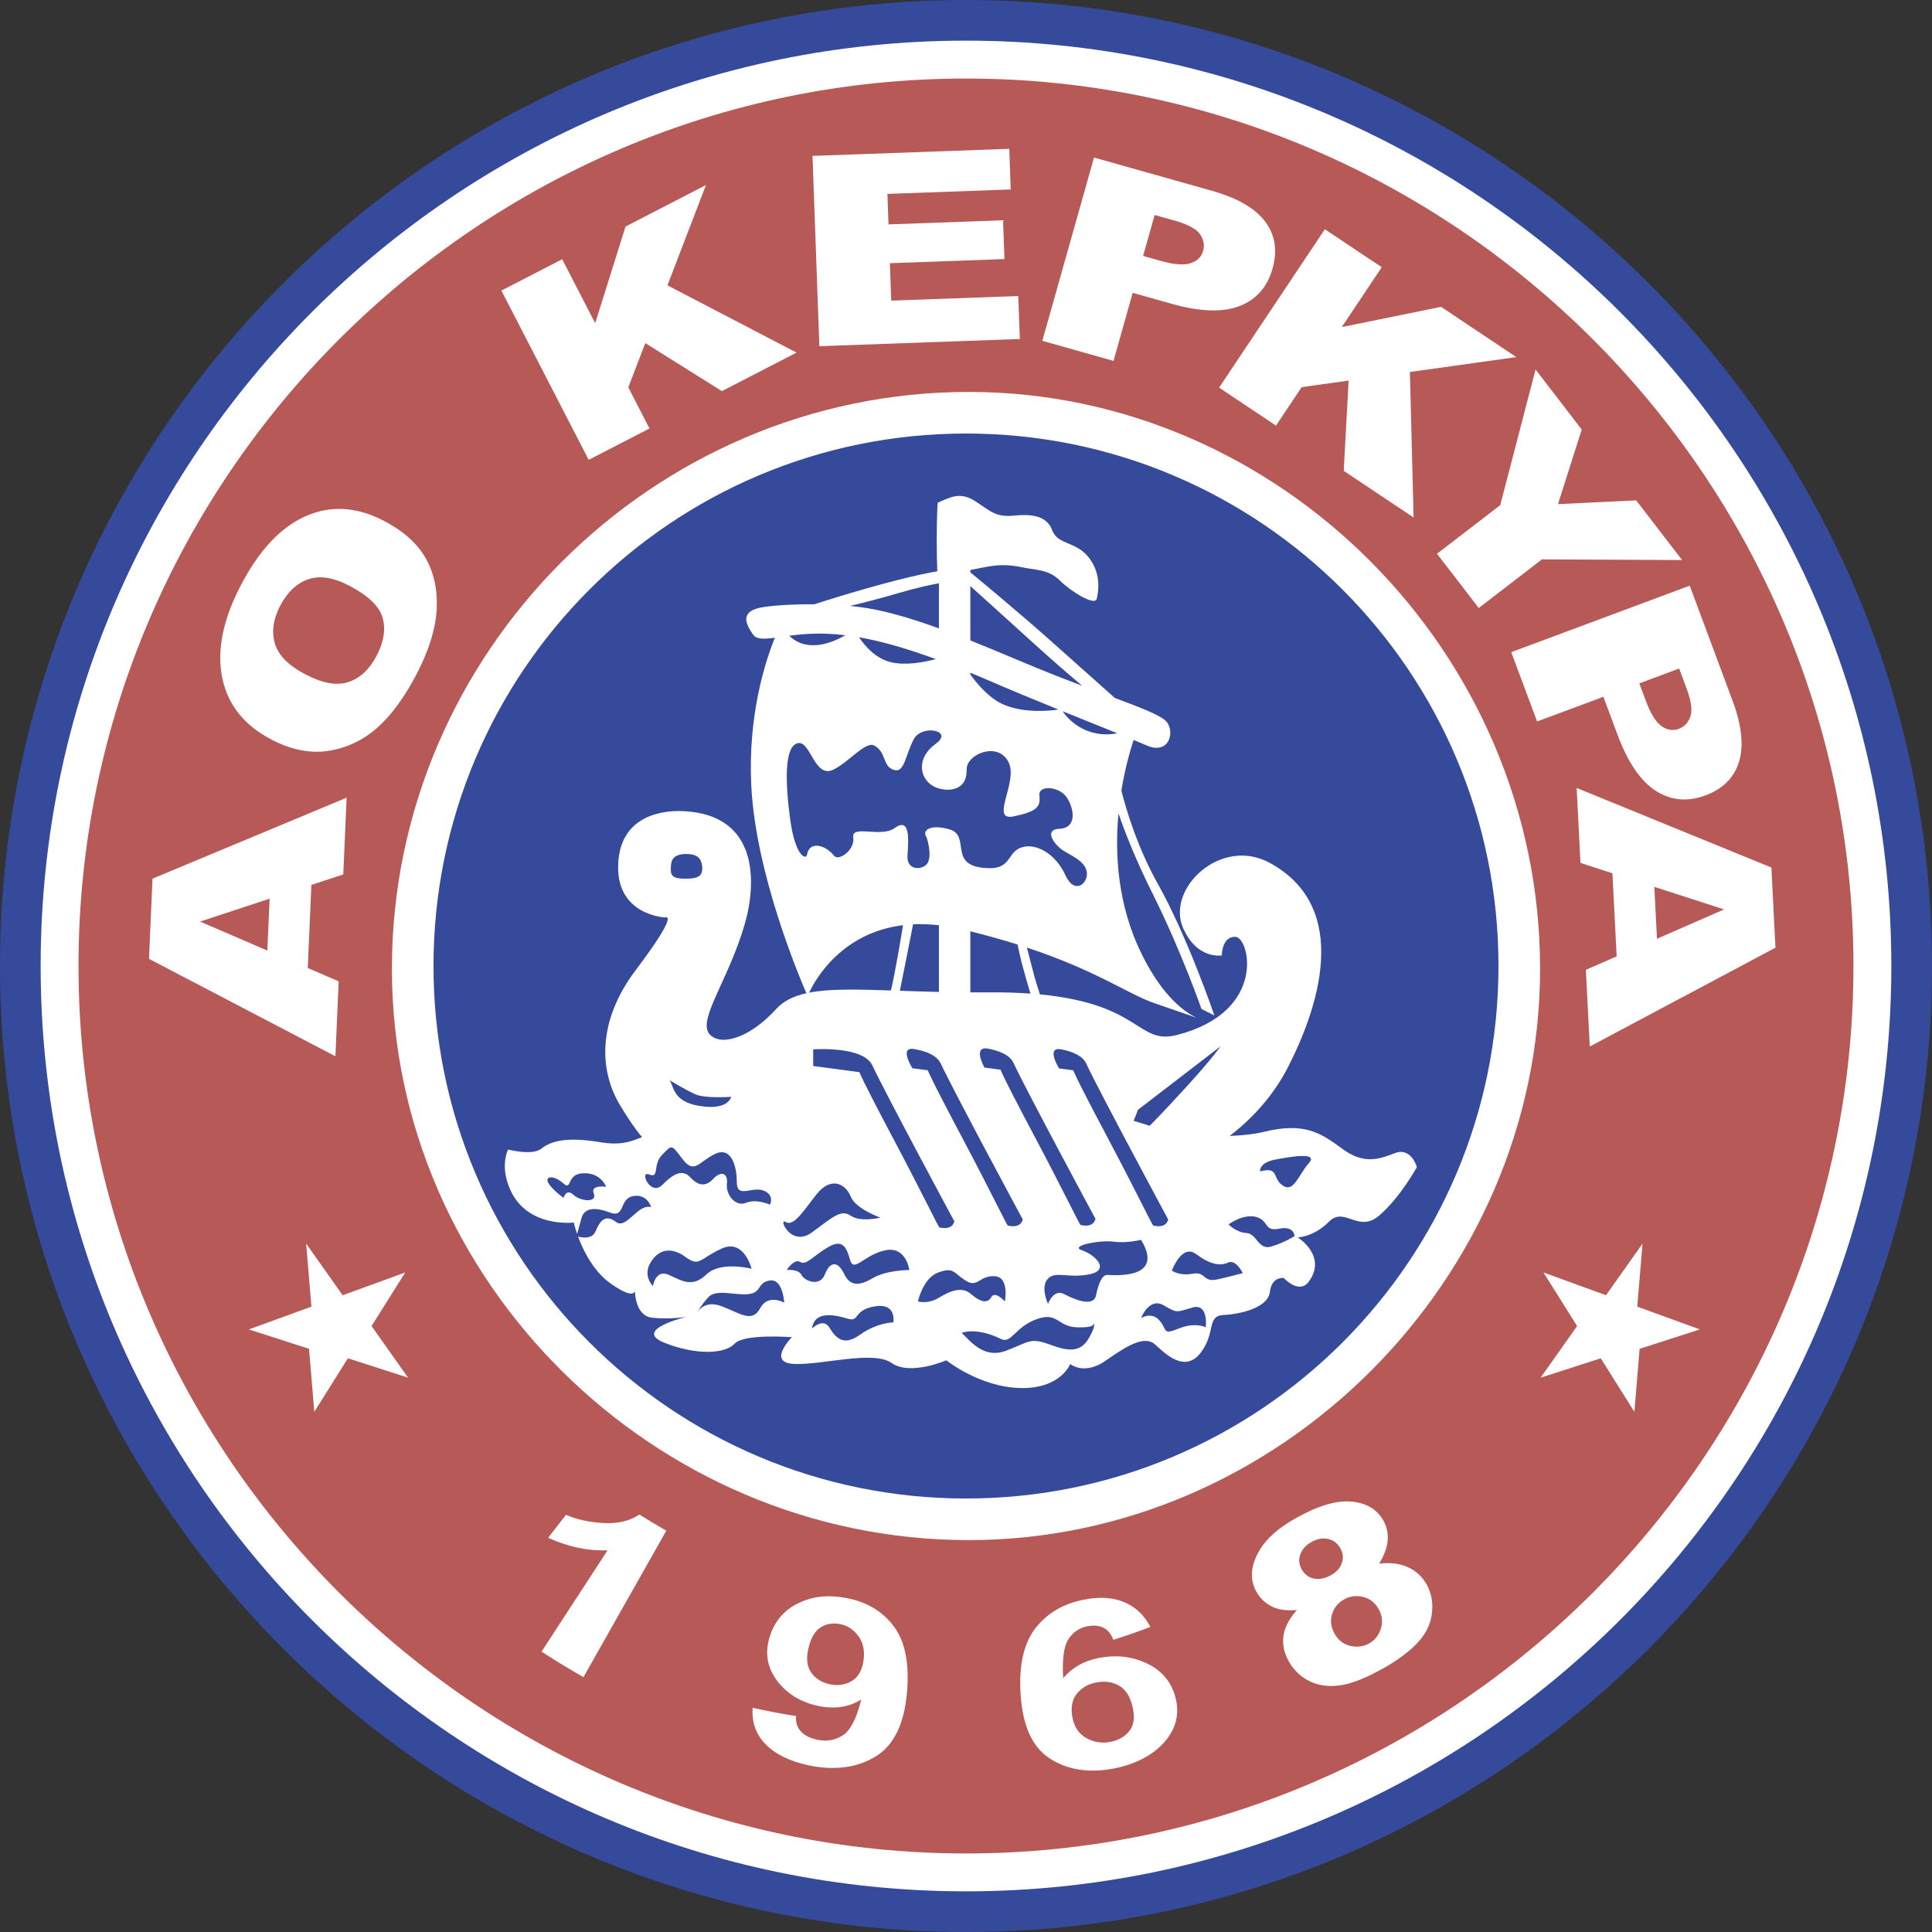 <?xml version="1.0" encoding="UTF-8"?>
<svg xmlns="http://www.w3.org/2000/svg" xmlns:xlink="http://www.w3.org/1999/xlink" width="308.94pt" height="308.94pt" viewBox="0 0 308.94 308.94" version="1.1">
<rect x="0" y="0" width="308.94" height="308.94" fill="#333333" stroke="none"/>
<g id="surface1">
<path style=" stroke:none;fill-rule:nonzero;fill:rgb(21.176%,29.019%,61.176%);fill-opacity:1;" d="M 154.469 308.941 C 69.293 308.941 0 239.645 0 154.473 C 0 69.297 69.293 0.004 154.469 0.004 C 239.641 0.004 308.938 69.297 308.938 154.473 C 308.938 239.645 239.641 308.941 154.469 308.941 "/>
<path style=" stroke:none;fill-rule:nonzero;fill:rgb(100%,100%,100%);fill-opacity:1;" d="M 154.469 6.5 C 72.879 6.5 6.5 72.879 6.5 154.469 C 6.5 236.062 72.879 302.438 154.469 302.438 C 236.059 302.438 302.438 236.062 302.438 154.469 C 302.438 72.879 236.059 6.5 154.469 6.5 "/>
<path style=" stroke:none;fill-rule:nonzero;fill:rgb(71.764%,34.901%,34.117%);fill-opacity:1;" d="M 154.469 12.559 C 232.523 12.559 296.379 76.418 296.379 154.469 C 296.379 232.523 232.523 296.383 154.469 296.383 C 76.414 296.383 12.555 232.523 12.555 154.469 C 12.555 76.418 76.414 12.559 154.469 12.559 "/>
<path style=" stroke:none;fill-rule:nonzero;fill:rgb(100%,100%,100%);fill-opacity:1;" d="M 154.914 62.672 C 204.582 62.672 246.27 104.359 246.27 154.91 C 246.27 204.586 204.582 246.273 154.914 246.273 C 104.355 246.273 62.668 204.586 62.668 154.91 C 62.668 104.359 104.355 62.672 154.914 62.672 "/>
<path style=" stroke:none;fill-rule:nonzero;fill:rgb(21.176%,29.019%,61.176%);fill-opacity:1;" d="M 154.469 69.324 C 201.477 69.324 239.617 107.461 239.617 154.473 C 239.617 201.477 201.477 239.621 154.469 239.621 C 107.457 239.621 69.32 201.477 69.32 154.473 C 69.32 107.461 107.457 69.324 154.469 69.324 "/>
<path style=" stroke:none;fill-rule:nonzero;fill:rgb(100%,100%,100%);fill-opacity:1;" d="M 144.398 147.945 C 144.066 149.973 143.152 155.48 142.469 158.383 C 136.926 158.195 132.613 158.102 129.387 158.73 C 130.367 156.641 134.531 149.156 144.398 147.945 M 130.184 101.328 C 131.664 101.289 133.301 101.348 135.18 101.578 C 133.059 102.809 129.059 104.426 126.203 101.66 C 127.367 101.508 128.688 101.367 130.184 101.328 M 143.77 94.812 C 146.621 93.973 148.773 93.516 150.141 93.273 L 150.141 100.484 C 145.625 98.844 141.191 97.523 137.277 97.043 C 136.832 96.984 136.379 96.938 135.926 96.895 C 137.77 96.453 140.672 95.727 143.77 94.812 M 164.809 102.438 C 168.441 105.734 171.148 108.07 173.062 109.664 C 171.801 109.188 170.473 108.68 169.062 108.129 C 164.883 106.496 160.066 104.371 155.164 102.41 L 155.164 93.715 C 156.812 95.199 159.809 97.898 164.809 102.438 M 169.926 113.734 C 173.133 115.035 176.133 116.234 178.672 117.262 C 173.523 118.207 170.633 114.832 169.926 113.734 M 160.586 112.711 C 158.406 111.809 156.516 109.727 155.164 107.863 L 155.164 107.566 C 155.934 107.887 156.723 108.223 157.531 108.57 C 161.445 110.266 165.484 111.934 169.266 113.469 C 167.902 113.656 163.926 114.094 160.586 112.711 M 163.738 155.285 C 164.195 156.918 164.539 158.086 164.777 158.887 C 162.762 158.738 160.512 158.664 157.977 158.688 C 157.016 158.691 156.082 158.691 155.164 158.688 L 155.164 148.922 C 157.953 149.617 160.453 150.324 162.707 151.035 C 162.945 152.188 163.285 153.664 163.738 155.285 M 150.141 147.953 L 150.141 158.617 C 147.914 158.566 145.832 158.496 143.895 158.426 C 144.121 157.301 145.422 150.855 146.008 147.801 C 147.293 147.738 148.676 147.789 150.141 147.953 M 142.551 105.91 C 140.02 105.34 138.273 103.285 137.367 101.902 C 140.641 102.48 144.613 103.551 149.652 105.402 C 147.535 105.953 144.785 106.418 142.551 105.91 M 223.016 184.406 C 220.355 185.441 217.988 186.18 214.594 183.668 C 211.191 181.152 208.531 179.383 202.027 181.008 C 200.641 181.355 198.801 181.551 196.633 181.648 C 201.242 178.094 204.133 174.176 205.871 170.809 C 210.602 161.641 216.371 145.273 203.062 137.988 C 195.227 133.703 186.48 142.074 189.164 148.34 C 191.383 153.512 195.375 152.773 195.375 152.773 C 195.375 152.773 195.375 149.668 197.594 149.816 C 199.812 149.965 202.648 161.746 188.281 165.484 C 181.828 167.164 182.695 160.578 166.297 159.012 C 165.98 158.09 165.562 156.754 165.07 154.84 C 164.73 153.527 164.441 152.43 164.203 151.52 C 175.52 155.262 180.27 158.934 184.73 160.461 C 188.156 161.633 190.258 162.363 191.383 162.754 C 189.664 161.977 186.086 159.621 182.664 152.773 C 178.738 144.922 178.23 136.719 178.852 130.062 C 179.781 132.801 181.504 137.301 184.438 143.164 C 188.898 152.098 192.125 161.344 192.125 161.344 L 194.191 162.383 C 194.191 162.383 189.906 149.816 185.176 141.391 C 181.891 135.535 180.102 129.543 179.316 126.426 C 179.883 122.953 180.68 120.133 181.273 118.324 C 182.055 118.645 182.77 118.945 183.398 119.215 C 187.113 120.805 187.984 116.703 186.355 115.223 C 185.34 114.301 182.535 113.203 178.262 111.605 C 175.809 109.414 171.879 105.906 167.793 102.273 C 163.25 98.23 157.211 93.211 155.164 91.516 L 155.164 91.148 C 158.012 90.633 159.852 89.941 163.543 90.734 C 165.566 91.168 167.684 91.031 169.453 92.805 C 171.23 94.578 175.07 96.945 175.371 95.762 C 175.754 94.215 175.961 91.621 174.188 89.258 C 172.117 86.496 169.16 87.188 168.273 84.82 C 167.387 82.457 165.023 82.16 162.062 82.457 C 159.105 82.754 158.223 81.57 155.855 80.09 C 153.488 78.613 152.012 79.5 149.941 80.387 C 149.941 80.387 149.793 82.16 149.793 86.301 C 149.793 88.535 149.836 90.25 149.879 91.355 C 148.527 91.582 146.453 92.004 143.359 92.797 C 136.629 94.52 130.285 96.609 130.285 96.609 L 130.359 96.625 C 126.301 96.594 122.762 96.895 121.461 97.191 C 118.211 97.926 119.391 99.996 120.426 101.477 C 120.973 102.254 122.137 102.211 123.91 101.977 C 122.379 105.754 119.59 114.312 120.129 125.57 C 120.801 139.527 127.684 155.922 128.949 158.824 C 126.891 159.281 125.293 160.059 124.121 161.344 C 119.539 166.371 114.812 167.344 113.332 165.188 C 111.707 162.824 116.582 156.469 119.098 147.746 C 121.004 141.125 121.312 130.301 109.34 129.711 C 104.91 129.492 98.844 131.039 98.844 138.727 C 98.844 146.418 106.383 146.711 106.383 146.711 C 106.383 146.711 108.801 145.664 101.652 155.137 C 95.297 163.562 95.965 171.449 99.141 176.719 C 100.293 178.633 101.406 180.332 102.668 181.836 C 100.883 182.512 99.422 183.223 95.891 182.633 C 90.566 181.746 88.055 182.484 86.574 183.668 C 85.094 184.852 81.25 183.816 81.25 183.816 C 81.25 183.816 79.812 186.5 81.695 190.469 C 84.504 196.383 91.746 195.492 91.746 195.492 C 91.746 195.492 93.227 202.145 97.66 205.25 C 100.762 207.422 101.406 206.918 101.512 206.418 C 101.5 206.152 101.504 205.988 101.504 205.988 C 101.504 205.988 101.559 206.203 101.512 206.418 C 101.562 207.539 101.922 210.48 104.312 210.719 C 107.27 211.016 109.781 210.57 109.781 210.57 C 109.781 210.57 101.059 212.641 106.234 214.711 C 111.406 216.777 115.992 216.484 117.473 214.859 C 118.949 213.23 126.637 213.824 126.637 213.824 C 126.637 213.824 122.496 217.965 127.078 218.109 C 131.66 218.258 139.645 215.895 142.602 217.965 C 145.555 220.031 151.32 217.52 151.32 217.52 C 151.32 217.52 156.645 221.805 163.148 221.957 C 169.656 222.102 171.133 218.109 171.133 218.109 C 171.133 218.109 173.352 220.031 176.895 217.52 C 180.445 215.008 183.105 213.527 184.73 215.008 C 186.355 216.484 189.461 219.59 191.977 216.336 C 194.488 213.086 192.859 210.422 195.672 210.277 C 198.48 210.129 202.766 209.094 203.062 206.582 C 203.355 204.07 205.281 204.363 205.281 204.363 C 205.281 204.363 207.734 207.031 209.27 204.957 C 212.312 200.836 207.5 197.859 207.5 197.859 C 207.5 197.859 210.008 197.859 212.52 195.348 C 215.035 192.832 217.191 197.289 220.594 194.332 C 223.992 191.375 226.566 186.625 226.566 186.625 C 226.566 186.625 225.68 183.371 223.016 184.406 "/>
<path style=" stroke:none;fill-rule:nonzero;fill:rgb(21.176%,29.019%,61.176%);fill-opacity:1;" d="M 148.168 133.898 C 148.168 133.898 149.078 136.52 148.367 137.941 C 147.773 139.121 144.914 139.418 145.113 136.758 C 145.312 134.098 145.516 130.625 143.047 132.422 C 140.875 133.996 136.145 131.828 136.441 133.898 C 136.734 135.969 134.074 137.742 133.387 136.855 C 132.035 135.117 129.445 134.395 129.047 136.66 C 128.891 137.578 127.176 136.855 126.387 131.238 C 125.602 125.621 125.262 118.953 127.77 118.82 C 129.641 118.723 130.332 124.539 133.285 123.059 C 135.844 121.781 138.41 118.492 139.793 119.215 C 141.863 120.301 141.016 122.734 143.145 123.156 C 144.621 123.453 144.816 120.691 146.102 118.23 C 147.379 115.766 152.594 116.805 149.648 118.922 C 146.492 121.188 146.992 124.449 149.254 125.723 C 150.828 126.605 154.676 126.902 154.574 123.059 C 154.512 120.594 159.582 118.484 161.277 121.879 C 162.855 125.031 158.223 131.336 162.062 130.551 C 165.91 129.762 166.398 128.973 166.207 127.199 C 166.004 125.426 169.52 125.754 170.641 127.594 C 172.016 129.859 171.922 132.422 169.461 132.523 C 166.992 132.617 168.371 134.688 169.555 135.672 C 170.738 136.66 173.57 137.496 173.793 139.516 C 173.992 141.293 171.82 143.164 170.344 139.91 C 168.867 136.66 165.812 134.789 163.445 135.477 C 161.078 136.164 161.762 138.879 158.223 138.828 C 151.223 138.727 155.449 133.664 151.812 132.617 C 148.691 131.719 147.379 132.816 148.168 133.898 "/>
<path style=" stroke:none;fill-rule:nonzero;fill:rgb(21.176%,29.019%,61.176%);fill-opacity:1;" d="M 109.734 136.559 C 107.266 136.559 107.27 137.938 107.27 139.121 C 107.27 140.305 108.059 140.504 109.633 140.504 C 111.211 140.504 112.395 140.305 112.297 138.727 C 112.195 137.152 111.406 136.559 109.734 136.559 "/>
<path style=" stroke:none;fill-rule:nonzero;fill:rgb(21.176%,29.019%,61.176%);fill-opacity:1;" d="M 107.074 172.727 C 107.859 173.91 107.562 176.473 112.789 176.965 C 116.539 177.32 116.926 175.387 116.926 175.387 C 116.926 175.387 112.789 175.688 111.211 174.992 C 109.633 174.305 107.074 172.727 107.074 172.727 "/>
<path style=" stroke:none;fill-rule:nonzero;fill:rgb(21.176%,29.019%,61.176%);fill-opacity:1;" d="M 130.035 167.801 C 130.035 167.801 138.02 167.211 139.496 170.363 C 141.703 175.07 152.602 195.297 152.602 195.297 C 152.602 195.297 152.406 196.773 150.238 196.281 C 150.047 196.238 147.789 191.398 142.746 181.895 C 137.625 172.234 137.426 171.445 137.426 171.445 L 130.035 170.461 "/>
<path style=" stroke:none;fill-rule:nonzero;fill:rgb(21.176%,29.019%,61.176%);fill-opacity:1;" d="M 146.207 167.754 C 148.047 168.078 149.816 168.742 150.434 170.066 C 152.641 174.773 163.543 194.996 163.543 194.996 C 163.543 194.996 163.344 196.477 161.18 195.984 C 160.984 195.941 158.73 191.102 153.688 181.598 C 148.562 171.938 148.367 171.148 148.367 171.148 L 145.902 170.82 C 145.902 170.82 143.66 167.305 146.207 167.754 "/>
<path style=" stroke:none;fill-rule:nonzero;fill:rgb(21.176%,29.019%,61.176%);fill-opacity:1;" d="M 158.027 167.691 C 159.801 168.027 161.465 168.691 162.062 169.969 C 164.273 174.68 175.172 194.902 175.172 194.902 C 175.172 194.902 174.977 196.379 172.805 195.887 C 172.613 195.844 170.359 191.004 165.316 181.5 C 160.191 171.84 159.996 171.055 159.996 171.055 L 157.422 170.711 C 157.422 170.711 155.426 167.195 158.027 167.691 "/>
<path style=" stroke:none;fill-rule:nonzero;fill:rgb(21.176%,29.019%,61.176%);fill-opacity:1;" d="M 169.754 167.809 C 171.488 168.148 173.105 168.812 173.691 170.066 C 175.902 174.777 186.801 195 186.801 195 C 186.801 195 186.602 196.477 184.438 195.984 C 184.242 195.941 181.988 191.102 176.945 181.598 C 171.82 171.941 171.625 171.152 171.625 171.152 L 169.355 170.848 C 169.355 170.848 167.129 167.289 169.754 167.809 "/>
<path style=" stroke:none;fill-rule:nonzero;fill:rgb(21.176%,29.019%,61.176%);fill-opacity:1;" d="M 195.18 167.309 C 195.18 167.309 193.996 169.078 190.051 173.418 C 186.113 177.754 183.848 180.02 183.848 180.02 L 181.281 179.23 L 181.973 177.457 "/>
<path style=" stroke:none;fill-rule:nonzero;fill:rgb(21.176%,29.019%,61.176%);fill-opacity:1;" d="M 153.785 213.133 C 155.066 214.316 157.234 217.371 160.883 215.988 C 164.527 214.609 164.727 213.824 167.879 215.008 C 171.031 216.188 172.805 216.191 174.09 214.02 C 175.371 211.852 174.879 211.555 174.879 211.555 C 174.879 211.555 175.371 212.348 172.215 212.246 C 169.062 212.148 169.16 209.684 165.711 210.965 C 162.262 212.246 161.719 214.914 160.094 214.121 C 156.051 212.148 153.785 213.133 153.785 213.133 "/>
<path style=" stroke:none;fill-rule:nonzero;fill:rgb(21.176%,29.019%,61.176%);fill-opacity:1;" d="M 182.465 198.254 C 182.465 198.254 180.199 198.844 178.031 198.547 C 175.863 198.254 170.934 199.234 173.004 199.93 C 175.078 200.617 177.637 203.082 174.188 203.773 C 170.738 204.461 168.867 203.18 167.582 204.461 C 166.301 205.742 167.582 208.5 167.582 208.5 C 167.582 208.5 168.473 206.039 170.145 206.926 C 171.82 207.812 174.875 209.094 175.27 207.121 C 175.664 205.152 176.258 203.867 177.043 203.867 C 177.832 203.867 186.406 204.758 182.465 198.254 "/>
<path style=" stroke:none;fill-rule:nonzero;fill:rgb(21.176%,29.019%,61.176%);fill-opacity:1;" d="M 160.684 208.105 C 160.684 208.105 161.473 204.168 159.012 204.07 C 156.547 203.969 156.352 206.039 154.379 204.758 C 152.406 203.477 152.504 202.59 150.039 203.477 C 147.578 204.363 146.789 208.105 146.789 208.105 C 146.789 208.105 148.367 208.598 150.141 207.516 C 151.914 206.434 153.785 205.641 155.266 206.922 C 156.742 208.207 157.93 208.504 158.52 207.418 C 159.109 206.336 160.684 208.105 160.684 208.105 "/>
<path style=" stroke:none;fill-rule:nonzero;fill:rgb(21.176%,29.019%,61.176%);fill-opacity:1;" d="M 145.41 203.082 C 145.41 203.082 144.914 199.234 141.566 199.93 C 138.215 200.617 136.539 203.574 135.949 201.504 C 135.355 199.438 134.766 198.055 132.402 199.438 C 130.035 200.812 128.949 202.391 127.965 201.801 C 126.98 201.211 125.797 203.082 125.797 203.082 C 125.797 203.082 127.672 202.883 128.16 203.867 C 128.656 204.855 131.121 205.84 131.91 203.77 C 132.695 201.699 133.977 201.602 134.965 203.676 C 135.949 205.742 137.426 205.645 139.598 204.363 C 141.762 203.082 145.41 203.082 145.41 203.082 "/>
<path style=" stroke:none;fill-rule:nonzero;fill:rgb(21.176%,29.019%,61.176%);fill-opacity:1;" d="M 140.777 194.703 C 140.777 194.703 136.836 193.324 136.047 191.352 C 135.258 189.383 132.895 187.902 130.43 191.156 C 127.965 194.406 126.785 196.086 125.602 195.395 C 124.418 194.703 126.488 199.531 129.84 197.07 C 133.188 194.605 134.469 193.324 136.047 194.406 C 137.625 195.492 140.777 194.703 140.777 194.703 "/>
<path style=" stroke:none;fill-rule:nonzero;fill:rgb(21.176%,29.019%,61.176%);fill-opacity:1;" d="M 125.402 208.305 C 125.402 208.305 125.203 204.461 123.137 204.758 C 121.066 205.051 121.855 206.629 119.785 206.926 C 117.715 207.223 114.562 206.035 113.281 207.418 C 112 208.797 111.406 210.078 111.406 210.078 C 111.406 210.078 112.395 207.711 115.449 208.895 C 118.504 210.078 120.277 211.555 121.559 209.191 C 122.84 206.824 125.402 208.305 125.402 208.305 "/>
<path style=" stroke:none;fill-rule:nonzero;fill:rgb(21.176%,29.019%,61.176%);fill-opacity:1;" d="M 120.18 202.883 C 120.18 202.883 118.996 198.055 115.449 199.633 C 111.902 201.211 111.902 202.688 109.633 201.012 C 107.367 199.336 105.301 199.73 104.02 201.898 C 102.734 204.07 104.414 205.645 104.414 205.645 C 104.414 205.645 104.809 202.883 106.977 203.867 C 109.141 204.855 110.719 205.938 112.984 203.773 C 115.25 201.605 120.18 202.883 120.18 202.883 "/>
<path style=" stroke:none;fill-rule:nonzero;fill:rgb(21.176%,29.019%,61.176%);fill-opacity:1;" d="M 123.137 192.633 C 123.137 192.633 123.926 191.059 122.055 190.367 C 120.18 189.68 117.816 191.746 117.816 188.988 C 117.816 186.23 116.828 183.273 114.266 184.555 C 111.707 185.836 111.016 187.809 109.141 185.344 C 107.27 182.879 107.465 183.074 105.891 184.652 C 104.312 186.23 105.496 188.492 103.82 187.809 C 102.145 187.113 104.02 191.355 105.891 189.484 C 107.762 187.609 109.141 186.922 110.422 188.301 C 111.707 189.68 112.887 189.777 114.07 188.492 C 115.25 187.215 116.434 187.512 116.238 189.285 C 116.039 191.059 117.617 193.027 119.289 192.34 C 120.969 191.648 123.137 192.633 123.137 192.633 "/>
<path style=" stroke:none;fill-rule:nonzero;fill:rgb(21.176%,29.019%,61.176%);fill-opacity:1;" d="M 104.117 193.031 C 104.117 193.031 103.523 190.863 101.258 191.258 C 98.992 191.648 99.977 194.801 97.613 193.914 C 95.246 193.031 93.473 193.031 92.98 194.801 C 92.488 196.578 92.191 197.66 92.191 197.66 C 92.191 197.66 94.559 198.547 95.246 196.875 C 95.938 195.195 96.824 194.113 98.496 195.395 C 100.176 196.676 101.949 192.438 104.117 193.031 "/>
<path style=" stroke:none;fill-rule:nonzero;fill:rgb(21.176%,29.019%,61.176%);fill-opacity:1;" d="M 96.922 189.777 C 96.922 189.777 96.133 187.508 93.273 187.609 C 90.418 187.711 91.598 190.566 90.023 189.188 C 88.449 187.805 86.969 188.102 87.758 189.285 C 88.543 190.469 90.121 191.551 90.121 191.551 C 90.121 191.551 90.516 189.973 91.699 191.059 C 92.883 192.145 95.543 192.34 94.953 190.859 C 94.359 189.383 96.922 189.777 96.922 189.777 "/>
<path style=" stroke:none;fill-rule:nonzero;fill:rgb(21.176%,29.019%,61.176%);fill-opacity:1;" d="M 182.465 210.77 C 182.465 210.77 184.141 209.684 185.422 211.164 C 186.703 212.641 185.816 213.527 188.477 212.445 C 191.141 211.359 192.812 212.246 192.812 212.246 C 192.812 212.246 193.305 208.305 190.645 209.094 C 187.984 209.883 188.281 209.98 186.016 208.699 C 183.746 207.418 182.465 210.77 182.465 210.77 "/>
<path style=" stroke:none;fill-rule:nonzero;fill:rgb(21.176%,29.019%,61.176%);fill-opacity:1;" d="M 187.391 203.18 C 187.391 203.18 188.969 198.844 191.234 200.52 C 193.5 202.195 195.078 202.488 196.363 201.898 C 197.645 201.309 198.727 203.574 198.727 203.574 C 198.727 203.574 197.344 203.969 194.785 204.562 C 192.223 205.152 192.914 203.277 190.746 203.676 C 188.574 204.07 187.391 203.18 187.391 203.18 "/>
<path style=" stroke:none;fill-rule:nonzero;fill:rgb(21.176%,29.019%,61.176%);fill-opacity:1;" d="M 196.457 195.789 C 196.457 195.789 198.824 194.016 200.895 194.609 C 202.961 195.199 202.078 196.973 204.539 196.477 C 207.004 195.984 207.004 197.66 207.004 197.66 C 207.004 197.66 205.328 198.746 203.258 199.336 C 201.188 199.93 200.988 197.266 199.316 197.168 C 197.645 197.07 196.457 195.789 196.457 195.789 "/>
<path style=" stroke:none;fill-rule:nonzero;fill:rgb(21.176%,29.019%,61.176%);fill-opacity:1;" d="M 201.484 187.312 C 201.484 187.312 201.289 185.938 203.848 185.441 C 206.41 184.949 210.945 184.16 209.27 186.031 C 207.594 187.906 206.906 190.762 205.133 189.582 C 203.355 188.398 204.637 186.523 201.484 187.312 "/>
<path style=" stroke:none;fill-rule:nonzero;fill:rgb(21.176%,29.019%,61.176%);fill-opacity:1;" d="M 129.84 212.445 C 129.84 212.445 131.613 210.672 132.598 212.246 C 133.586 213.824 134.766 215.402 137.523 213.43 C 140.285 211.461 142.848 211.461 142.848 211.461 C 142.848 211.461 143.438 208.305 139.891 208.895 C 136.344 209.488 137.523 211.461 135.555 210.867 C 133.586 210.277 130.23 209.488 129.84 212.445 "/>
<path style=" stroke:none;fill-rule:nonzero;fill:rgb(100%,100%,100%);fill-opacity:1;" d="M 48.957 198.863 L 54.793 207.117 L 64.797 203.477 L 59.414 212.043 L 65.258 220.301 L 55.633 217.199 L 50.258 225.762 L 49.418 215.684 L 39.793 212.582 L 49.797 208.941 "/>
<path style=" stroke:none;fill-rule:nonzero;fill:rgb(100%,100%,100%);fill-opacity:1;" d="M 262.652 198.863 L 256.812 207.117 L 246.809 203.477 L 252.188 212.043 L 246.352 220.301 L 255.973 217.199 L 261.348 225.762 L 262.188 215.684 L 271.812 212.582 L 261.809 208.941 "/>
<path style=" stroke:none;fill-rule:nonzero;fill:rgb(100%,100%,100%);fill-opacity:1;" d="M 93.301 268.184 C 91.031 266.898 88.801 265.539 86.598 264.105 C 90.117 258.707 93.637 253.305 97.152 247.906 C 94.141 248.031 90.934 247.395 87.648 245.906 C 88.602 244.684 89.555 243.453 90.504 242.23 C 92.164 242.961 94.188 243.418 96.527 243.547 C 98.867 243.672 100.77 243.184 102.242 242.18 C 103.66 243.078 105.094 243.941 106.547 244.766 C 102.129 252.57 97.715 260.375 93.301 268.184 "/>
<path style=" stroke:none;fill-rule:nonzero;fill:rgb(100%,100%,100%);fill-opacity:1;" d="M 138.066 265.648 C 138.32 264.027 138.047 262.691 137.277 261.641 C 136.512 260.59 135.551 259.953 134.363 259.707 C 133.234 259.477 132.223 259.629 131.301 260.18 C 130.383 260.727 129.707 261.812 129.301 263.457 C 128.891 265.125 129.016 266.457 129.711 267.441 C 130.398 268.43 131.426 269.07 132.762 269.34 C 134.051 269.598 135.211 269.414 136.215 268.797 C 137.223 268.188 137.832 267.129 138.066 265.648 M 120.348 273.09 C 122.656 273.602 124.973 274.043 127.289 274.414 C 127.215 275.43 127.48 276.258 128.086 276.891 C 128.688 277.523 129.582 277.973 130.762 278.211 C 132.25 278.512 133.613 278.258 134.812 277.465 C 136.012 276.676 136.98 274.77 137.723 271.766 C 135.773 272.98 133.438 273.34 130.828 272.789 C 127.984 272.184 125.73 270.77 124.18 268.648 C 122.625 266.52 122.309 264.195 123.086 261.711 C 123.891 259.125 125.512 257.355 127.824 256.281 C 130.145 255.203 132.652 254.988 135.512 255.566 C 138.617 256.191 141.004 257.598 142.836 259.938 C 144.652 262.277 145.453 265.809 145.035 270.613 C 144.609 275.496 143.051 278.934 140.168 280.777 C 137.301 282.613 133.613 283.18 129.355 282.297 C 126.293 281.66 123.961 280.492 122.418 278.91 C 120.867 277.332 120.191 275.375 120.348 273.09 "/>
<path style=" stroke:none;fill-rule:nonzero;fill:rgb(100%,100%,100%);fill-opacity:1;" d="M 171.43 274.285 C 171.66 275.93 172.363 277.125 173.578 277.848 C 174.793 278.574 176.113 278.809 177.504 278.551 C 178.84 278.297 179.879 277.703 180.605 276.789 C 181.328 275.879 181.488 274.594 181.113 272.957 C 180.723 271.266 179.988 270.137 178.93 269.539 C 177.867 268.945 176.691 268.777 175.367 269.023 C 174.09 269.258 173.07 269.812 172.293 270.715 C 171.516 271.613 171.219 272.801 171.43 274.285 M 183.957 260.156 C 182.008 260.898 180.035 261.586 178.043 262.219 C 177.672 261.266 177.133 260.621 176.43 260.277 C 175.715 259.938 174.887 259.863 173.922 260.043 C 172.641 260.281 171.637 260.945 170.883 262.059 C 170.129 263.168 169.832 265.262 170.004 268.363 C 171.449 266.641 173.32 265.586 175.703 265.121 C 178.395 264.598 180.852 264.844 183.207 265.906 C 185.566 266.969 187.16 268.68 187.887 271.156 C 188.66 273.77 188.191 276.215 186.324 278.418 C 184.465 280.613 181.617 282.145 177.918 282.832 C 173.941 283.566 170.477 282.941 167.746 281.109 C 165.004 279.273 163.555 275.895 163.215 271.113 C 162.863 266.203 163.762 262.598 165.688 260.207 C 167.633 257.816 170.172 256.391 173.484 255.766 C 175.809 255.32 177.836 255.434 179.656 256.152 C 181.473 256.871 182.918 258.184 183.957 260.156 "/>
<path style=" stroke:none;fill-rule:nonzero;fill:rgb(100%,100%,100%);fill-opacity:1;" d="M 43.113 143.703 L 31.992 147.367 L 42.75 152.004 Z M 49.793 141.504 L 49.215 154.793 L 54.156 156.922 L 53.637 168.906 L 23.828 153.328 L 24.387 140.504 L 55.426 127.555 L 54.895 139.824 "/>
<path style=" stroke:none;fill-rule:nonzero;fill:rgb(100%,100%,100%);fill-opacity:1;" d="M 48.895 107.867 C 51.629 109.293 53.918 109.684 55.77 109.047 C 57.617 108.41 59.105 107.008 60.234 104.84 C 61.395 102.609 61.703 100.582 61.172 98.754 C 60.637 96.926 58.855 95.219 55.824 93.641 C 53.273 92.32 51.078 91.984 49.238 92.648 C 47.398 93.309 45.91 94.73 44.777 96.914 C 43.691 99.008 43.414 100.996 43.949 102.887 C 44.488 104.77 46.133 106.434 48.895 107.867 M 43.438 118.277 C 39.027 115.984 36.391 112.668 35.523 108.324 C 34.66 103.988 35.648 99.082 38.496 93.617 C 41.41 88.016 44.863 84.324 48.852 82.551 C 52.844 80.773 57.012 81.016 61.363 83.277 C 64.52 84.922 66.766 86.93 68.094 89.305 C 69.426 91.68 70.004 94.414 69.824 97.5 C 69.645 100.59 68.586 104 66.645 107.734 C 64.668 111.531 62.547 114.426 60.285 116.406 C 58.02 118.391 55.434 119.609 52.531 120.062 C 49.625 120.516 46.594 119.922 43.438 118.277 "/>
<path style=" stroke:none;fill-rule:nonzero;fill:rgb(100%,100%,100%);fill-opacity:1;" d="M 80.176 46.465 L 89.898 41.453 L 95.172 51.68 L 100.031 36.223 L 112.887 29.59 L 106.73 45.629 L 127.375 56.383 L 115.434 62.543 L 103.188 54.867 L 100.473 61.945 L 103.855 68.516 L 94.137 73.531 "/>
<path style=" stroke:none;fill-rule:nonzero;fill:rgb(100%,100%,100%);fill-opacity:1;" d="M 129.926 24.93 L 161.391 23.797 L 161.621 30.297 L 141.902 31.004 L 142.078 35.883 L 160.395 35.223 L 160.621 41.426 L 142.297 42.086 L 142.516 48.07 L 162.828 47.34 L 163.078 54.207 L 131.02 55.359 "/>
<path style=" stroke:none;fill-rule:nonzero;fill:rgb(100%,100%,100%);fill-opacity:1;" d="M 182.789 40.922 L 185.559 41.703 C 187.734 42.316 189.352 42.441 190.402 42.086 C 191.453 41.727 192.117 41.074 192.383 40.125 C 192.645 39.203 192.48 38.316 191.898 37.461 C 191.312 36.605 189.965 35.879 187.852 35.281 L 184.637 34.379 Z M 174.938 25.191 L 193.758 30.496 C 197.855 31.652 200.707 33.297 202.309 35.434 C 203.91 37.566 204.305 40.074 203.488 42.949 C 202.656 45.906 200.895 47.906 198.199 48.945 C 195.508 49.984 191.879 49.859 187.316 48.57 L 181.125 46.824 L 178.059 57.711 L 166.676 54.5 "/>
<path style=" stroke:none;fill-rule:nonzero;fill:rgb(100%,100%,100%);fill-opacity:1;" d="M 264.961 150.113 L 275.688 145.422 L 264.539 141.812 Z M 258.516 152.93 L 257.84 139.645 L 252.727 137.988 L 252.121 126.004 L 283.258 138.723 L 283.906 151.543 L 254.215 167.344 L 253.59 155.078 "/>
<path style=" stroke:none;fill-rule:nonzero;fill:rgb(100%,100%,100%);fill-opacity:1;" d="M 262.141 109.277 L 263.141 111.973 C 263.93 114.094 264.781 115.473 265.691 116.113 C 266.602 116.75 267.523 116.895 268.441 116.555 C 269.336 116.219 269.961 115.562 270.305 114.586 C 270.652 113.609 270.441 112.094 269.676 110.035 L 268.508 106.902 Z M 270.199 93.652 L 277.023 111.977 C 278.512 115.965 278.867 119.234 278.086 121.789 C 277.312 124.344 275.523 126.141 272.723 127.184 C 269.844 128.258 267.188 128.012 264.758 126.453 C 262.332 124.895 260.293 121.891 258.637 117.449 L 256.391 111.422 L 245.793 115.367 L 241.66 104.285 "/>
<path style=" stroke:none;fill-rule:nonzero;fill:rgb(100%,100%,100%);fill-opacity:1;" d="M 211.852 36.66 L 220.949 42.734 L 214.562 52.305 L 230.434 49.066 L 242.465 57.102 L 225.453 59.484 L 226.047 82.754 L 214.871 75.293 L 215.652 60.859 L 208.145 61.91 L 204.039 68.059 L 194.941 61.984 "/>
<path style=" stroke:none;fill-rule:nonzero;fill:rgb(100%,100%,100%);fill-opacity:1;" d="M 245.547 59.09 L 252.926 68.684 L 249.133 80.613 L 261.637 80.012 L 268.977 89.555 L 246.57 89.445 L 236.461 97.223 L 229.789 88.551 L 239.898 80.777 "/>
<path style=" stroke:none;fill-rule:nonzero;fill:rgb(100%,100%,100%);fill-opacity:1;" d="M 213.426 261.266 C 214.008 262.301 214.844 262.941 215.938 263.191 C 217.027 263.438 218.035 263.301 218.969 262.777 C 219.859 262.273 220.477 261.492 220.812 260.426 C 221.145 259.359 221.027 258.316 220.449 257.293 C 219.867 256.262 219.035 255.613 217.949 255.355 C 216.859 255.102 215.844 255.234 214.898 255.77 C 213.973 256.289 213.34 257.066 213.008 258.098 C 212.676 259.121 212.816 260.18 213.426 261.266 M 208.156 250.961 C 208.613 251.77 209.27 252.258 210.133 252.426 C 210.988 252.594 211.902 252.406 212.871 251.863 C 213.73 251.379 214.293 250.738 214.57 249.938 C 214.844 249.141 214.762 248.348 214.324 247.574 C 213.871 246.766 213.211 246.266 212.352 246.086 C 211.492 245.902 210.613 246.066 209.723 246.566 C 208.816 247.078 208.219 247.738 207.93 248.555 C 207.637 249.371 207.715 250.172 208.156 250.961 M 207.387 257.453 C 205.906 257.57 204.711 257.445 203.793 257.078 C 202.543 256.574 201.582 255.727 200.91 254.531 C 199.805 252.574 199.965 250.375 201.383 247.941 C 202.492 246.051 204.406 244.34 207.125 242.812 C 210.723 240.785 213.715 239.883 216.109 240.113 C 218.5 240.332 220.203 241.352 221.223 243.164 C 221.816 244.219 222.031 245.395 221.855 246.699 C 221.73 247.668 221.293 248.785 220.551 250.039 C 222.348 249.828 223.887 250.023 225.164 250.621 C 226.449 251.219 227.426 252.121 228.113 253.34 C 228.773 254.512 229.078 255.777 229.035 257.145 C 228.988 258.508 228.668 259.719 228.082 260.777 C 227.492 261.84 226.605 262.875 225.41 263.895 C 224.219 264.91 222.863 265.844 221.344 266.695 C 218.492 268.301 216.148 269.238 214.312 269.496 C 212.48 269.762 210.848 269.539 209.426 268.844 C 208 268.145 206.891 267.09 206.098 265.688 C 205.328 264.312 205.039 262.941 205.238 261.574 C 205.434 260.207 206.152 258.832 207.387 257.453 "/>
</g>
</svg>
